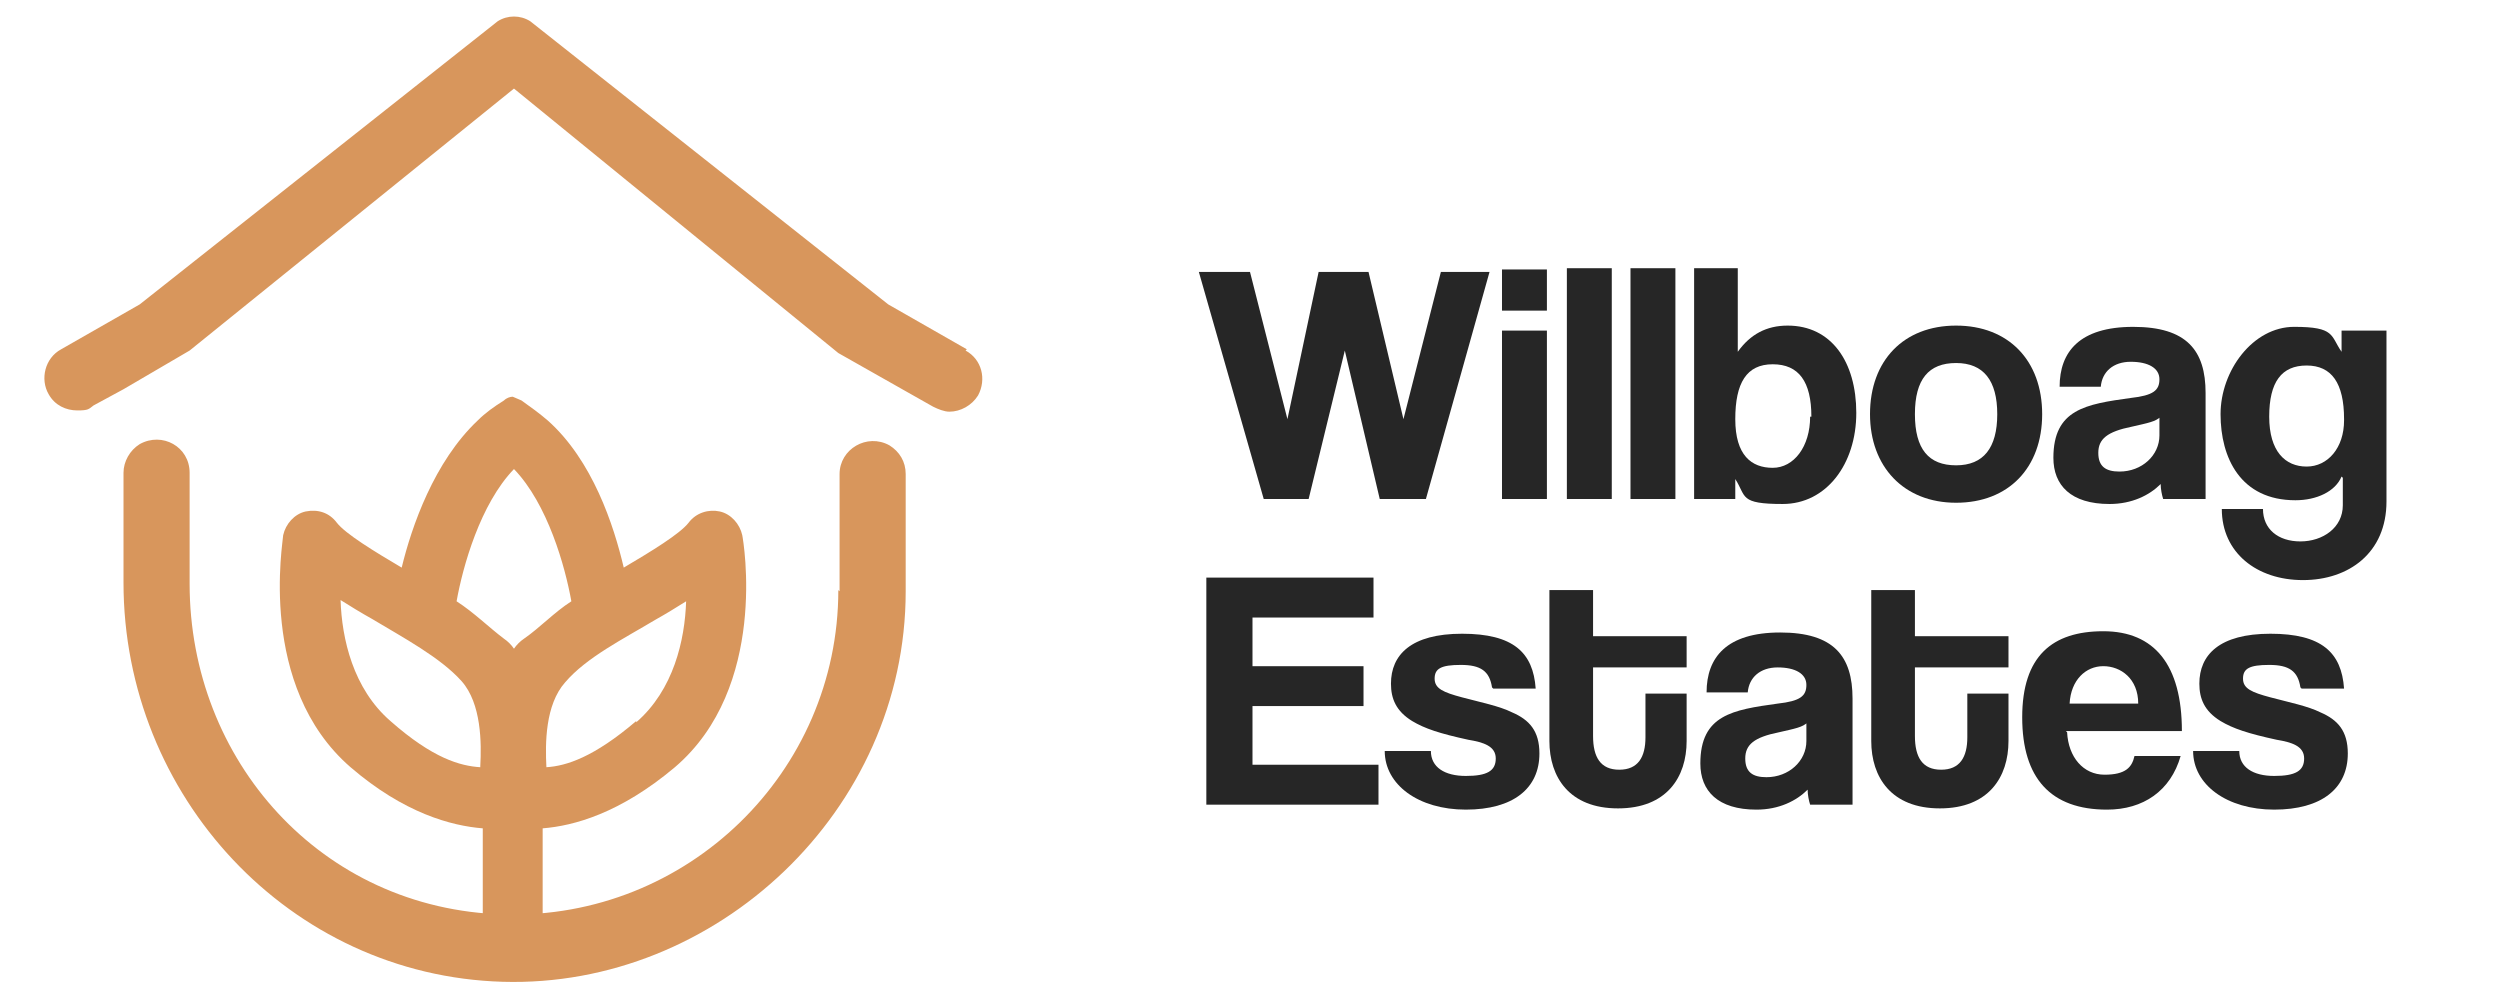 <svg xmlns="http://www.w3.org/2000/svg" id="Layer_1" viewBox="0 0 200.4 80"><defs><style>      .st0 {        fill: #d8965c;      }      .st1 {        fill: #262626;      }    </style></defs><g><path class="st1" d="M110.6,40l-2.8-11.9-2.9,11.9h-3.6l-5.2-18.2h4.1l3,11.8,2.5-11.8h4l2.8,11.8,3-11.8h3.9l-5.1,18.2h-3.7Z"></path><path class="st1" d="M120.4,24.9v-3.3h3.6v3.3h-3.6ZM120.4,40v-13.5h3.6v13.5h-3.6Z"></path><path class="st1" d="M125.6,40v-18.5h3.6v18.5h-3.6Z"></path><path class="st1" d="M130.7,40v-18.5h3.6v18.5h-3.6Z"></path><path class="st1" d="M135.8,40v-18.5h3.5v6.7c1-1.4,2.3-2.1,4-2.1,3.5,0,5.5,2.9,5.5,7s-2.4,7.3-5.9,7.3-2.9-.6-3.8-2v1.6h-3.5ZM145.2,33.4c0-2.8-1-4.2-3.1-4.2s-3,1.5-3,4.4,1.3,3.9,3,3.9,3-1.7,3-4.1Z"></path><path class="st1" d="M149.9,33.2c0-4.3,2.7-7.1,6.9-7.1s6.9,2.8,6.9,7.1-2.7,7.1-6.9,7.1-6.9-2.9-6.9-7.1ZM160.1,33.2c0-2.7-1.1-4.1-3.3-4.1s-3.3,1.3-3.3,4.1,1.1,4.1,3.3,4.1,3.3-1.4,3.3-4.1Z"></path><path class="st1" d="M173.4,40c-.1-.3-.2-.8-.2-1.2-.9.9-2.3,1.6-4.1,1.6-3.1,0-4.5-1.5-4.5-3.7,0-3.9,2.6-4.3,6.2-4.8,1.8-.2,2.3-.6,2.3-1.5s-.9-1.4-2.3-1.4-2.3.8-2.4,2h-3.3c0-2.8,1.6-4.8,5.9-4.8s5.8,1.9,5.8,5.3v8.5h-3.3ZM173.2,33.4c-.4.4-1,.5-2.3.8-2,.4-2.7,1-2.7,2.1s.6,1.5,1.7,1.5c1.8,0,3.2-1.3,3.2-2.9v-1.5Z"></path><path class="st1" d="M187.7,38.2c-.5,1.2-2,1.9-3.7,1.9-4.4,0-6-3.4-6-6.9s2.6-7,5.9-7,2.9.7,3.8,2v-1.7h3.6v13.7c0,4.1-3,6.3-6.7,6.3s-6.5-2.2-6.5-5.7h3.3c0,1.6,1.2,2.6,3,2.6s3.4-1.1,3.4-2.9v-2.2ZM187.9,33.6c0-2.9-1-4.3-3-4.3s-3,1.3-3,4.1,1.3,4,3,4,3-1.5,3-3.7Z"></path><path class="st1" d="M96.7,64.5v-18.2h13.4v3.2h-9.7v3.9h8.9v3.2h-8.9v4.7h10.1v3.2h-13.8Z"></path><path class="st1" d="M119.6,55.1c-.2-1.3-.9-1.8-2.5-1.8s-2.1.3-2.1,1.1.7,1.1,2.2,1.5c1.5.4,3,.7,4,1.2,1.4.6,2.2,1.5,2.2,3.3,0,2.8-2.1,4.5-5.9,4.5s-6.5-2-6.5-4.7h3.7c0,1.3,1.1,2,2.8,2s2.4-.4,2.4-1.4-1-1.3-2.2-1.5c-2.3-.5-3.5-.9-4.5-1.5-1.3-.8-1.7-1.8-1.7-3,0-2.3,1.6-4,5.7-4s5.7,1.5,5.9,4.4h-3.4Z"></path><path class="st1" d="M131.9,55.6h3.3v3.8c0,2.9-1.6,5.4-5.5,5.4s-5.5-2.5-5.5-5.4v-12.1h3.5v3.7h7.5v2.5h-7.5v5.5c0,1.7.6,2.7,2.1,2.7s2.1-1,2.1-2.6v-3.5Z"></path><path class="st1" d="M145.1,64.5c-.1-.3-.2-.8-.2-1.2-.9.9-2.3,1.6-4.1,1.6-3.1,0-4.5-1.5-4.5-3.7,0-3.9,2.6-4.3,6.2-4.8,1.8-.2,2.3-.6,2.3-1.5s-.9-1.4-2.3-1.4-2.3.8-2.4,2h-3.3c0-2.8,1.6-4.8,5.9-4.8s5.8,1.9,5.8,5.3v8.5h-3.3ZM144.9,57.9c-.4.4-1,.5-2.3.8-2,.4-2.7,1-2.7,2.1s.6,1.5,1.7,1.5c1.8,0,3.2-1.3,3.2-2.9v-1.5Z"></path><path class="st1" d="M157.7,55.6h3.3v3.8c0,2.9-1.6,5.4-5.5,5.4s-5.5-2.5-5.5-5.4v-12.1h3.5v3.7h7.5v2.5h-7.5v5.5c0,1.7.6,2.7,2.1,2.7s2.1-1,2.1-2.6v-3.5Z"></path><path class="st1" d="M165.7,58.7c.1,2,1.3,3.4,3,3.4s2.2-.6,2.4-1.5h3.7c-.8,2.8-3,4.3-5.9,4.3-4.5,0-6.8-2.5-6.8-7.4s2.4-6.9,6.5-6.9,6.3,2.7,6.3,8h-9.3ZM171.4,56.4c0-2-1.4-3-2.8-3s-2.6,1.1-2.7,3h5.5Z"></path><path class="st1" d="M184.4,55.1c-.2-1.3-.9-1.8-2.5-1.8s-2.1.3-2.1,1.1.7,1.1,2.2,1.5c1.5.4,3,.7,4,1.2,1.4.6,2.2,1.5,2.2,3.3,0,2.8-2.1,4.5-5.9,4.5s-6.5-2-6.5-4.7h3.7c0,1.3,1.1,2,2.8,2s2.4-.4,2.4-1.4-1-1.3-2.2-1.5c-2.3-.5-3.5-.9-4.5-1.5-1.3-.8-1.7-1.8-1.7-3,0-2.3,1.6-4,5.7-4s5.7,1.5,5.9,4.4h-3.4Z"></path></g><g><path class="st0" d="M59.5,42.9c-.2-.9-.9-1.7-1.8-1.9-.9-.2-1.9.1-2.5.9-.7.9-3,2.3-5.2,3.6,0,0,0,0,0,0-.8-3.4-2.5-8.6-6.1-11.8-.7-.6-1.4-1.1-2.1-1.6-.2-.1-.5-.2-.7-.3-.2,0-.5.1-.7.3-.8.5-1.5,1-2.1,1.6-3.5,3.3-5.3,8.5-6.1,11.8,0,0,0,0,0,0-2.2-1.3-4.5-2.7-5.2-3.6-.6-.8-1.5-1.1-2.5-.9-.9.2-1.6,1-1.8,1.9,0,.5-2.1,12.1,5.4,18.6,4.3,3.7,8.1,4.7,10.6,4.9v8.4c0,.5.2,1,.5,1.4,0,.1.2.3.3.4h0c0,0,.1,0,.2.1.4.3.9.5,1.4.5s1-.2,1.4-.5c0,0,.1,0,.2-.1h0c.1-.1.2-.2.3-.4.3-.4.5-.9.5-1.4v-8.4c2.5-.2,6.2-1.2,10.6-4.9,7.5-6.4,5.5-18.1,5.4-18.6ZM38.5,61.5c-1.6-.1-3.8-.7-7.2-3.7-3-2.6-3.9-6.6-4-9.7.8.5,1.6,1,2.5,1.5,2.5,1.5,5.5,3.1,7.2,5,1.6,1.8,1.6,5,1.5,6.8ZM42,51.2c-.3.2-.6.5-.8.8-.2-.3-.5-.6-.8-.8-1.2-.9-2.4-2.1-3.8-3,.5-2.8,1.9-7.8,4.6-10.6,2.7,2.8,4.1,7.8,4.6,10.6-1.4.9-2.5,2.1-3.8,3ZM51,57.8c-3.4,2.9-5.6,3.6-7.2,3.7-.1-1.9-.1-5,1.5-6.8,1.7-2,4.7-3.5,7.2-5,.9-.5,1.7-1,2.5-1.5-.1,3.1-1,7.1-4,9.7Z"></path><path class="st0" d="M67.2,47.3c0,14.6-12.1,26.4-26.8,26s-25.2-12.4-25.2-26.5v-8.9c0-2.1-2.2-3.3-4-2.3h0c-.8.5-1.3,1.4-1.3,2.3v8.8c0,17.1,13.3,31.5,30.4,32s32.3-13.7,32.3-31.3v-9.4c0-1-.5-1.8-1.3-2.3h0c-1.8-1-4,.3-4,2.3v9.4Z"></path><path class="st0" d="M77.5,28l-6.3-3.6s0,0,0,0L42.5,1.7c-.8-.5-1.8-.5-2.6,0L11.2,24.4s0,0,0,0l-6.3,3.6c-1.3.7-1.7,2.4-1,3.6.5.9,1.4,1.3,2.3,1.3s.9-.1,1.3-.4l2.4-1.3,5.3-3.1L41.2,7.1l26,21.2,5.3,3,2.3,1.3c.4.2.9.4,1.3.4.9,0,1.8-.5,2.3-1.3.7-1.3.3-2.9-1-3.6Z"></path></g></svg>